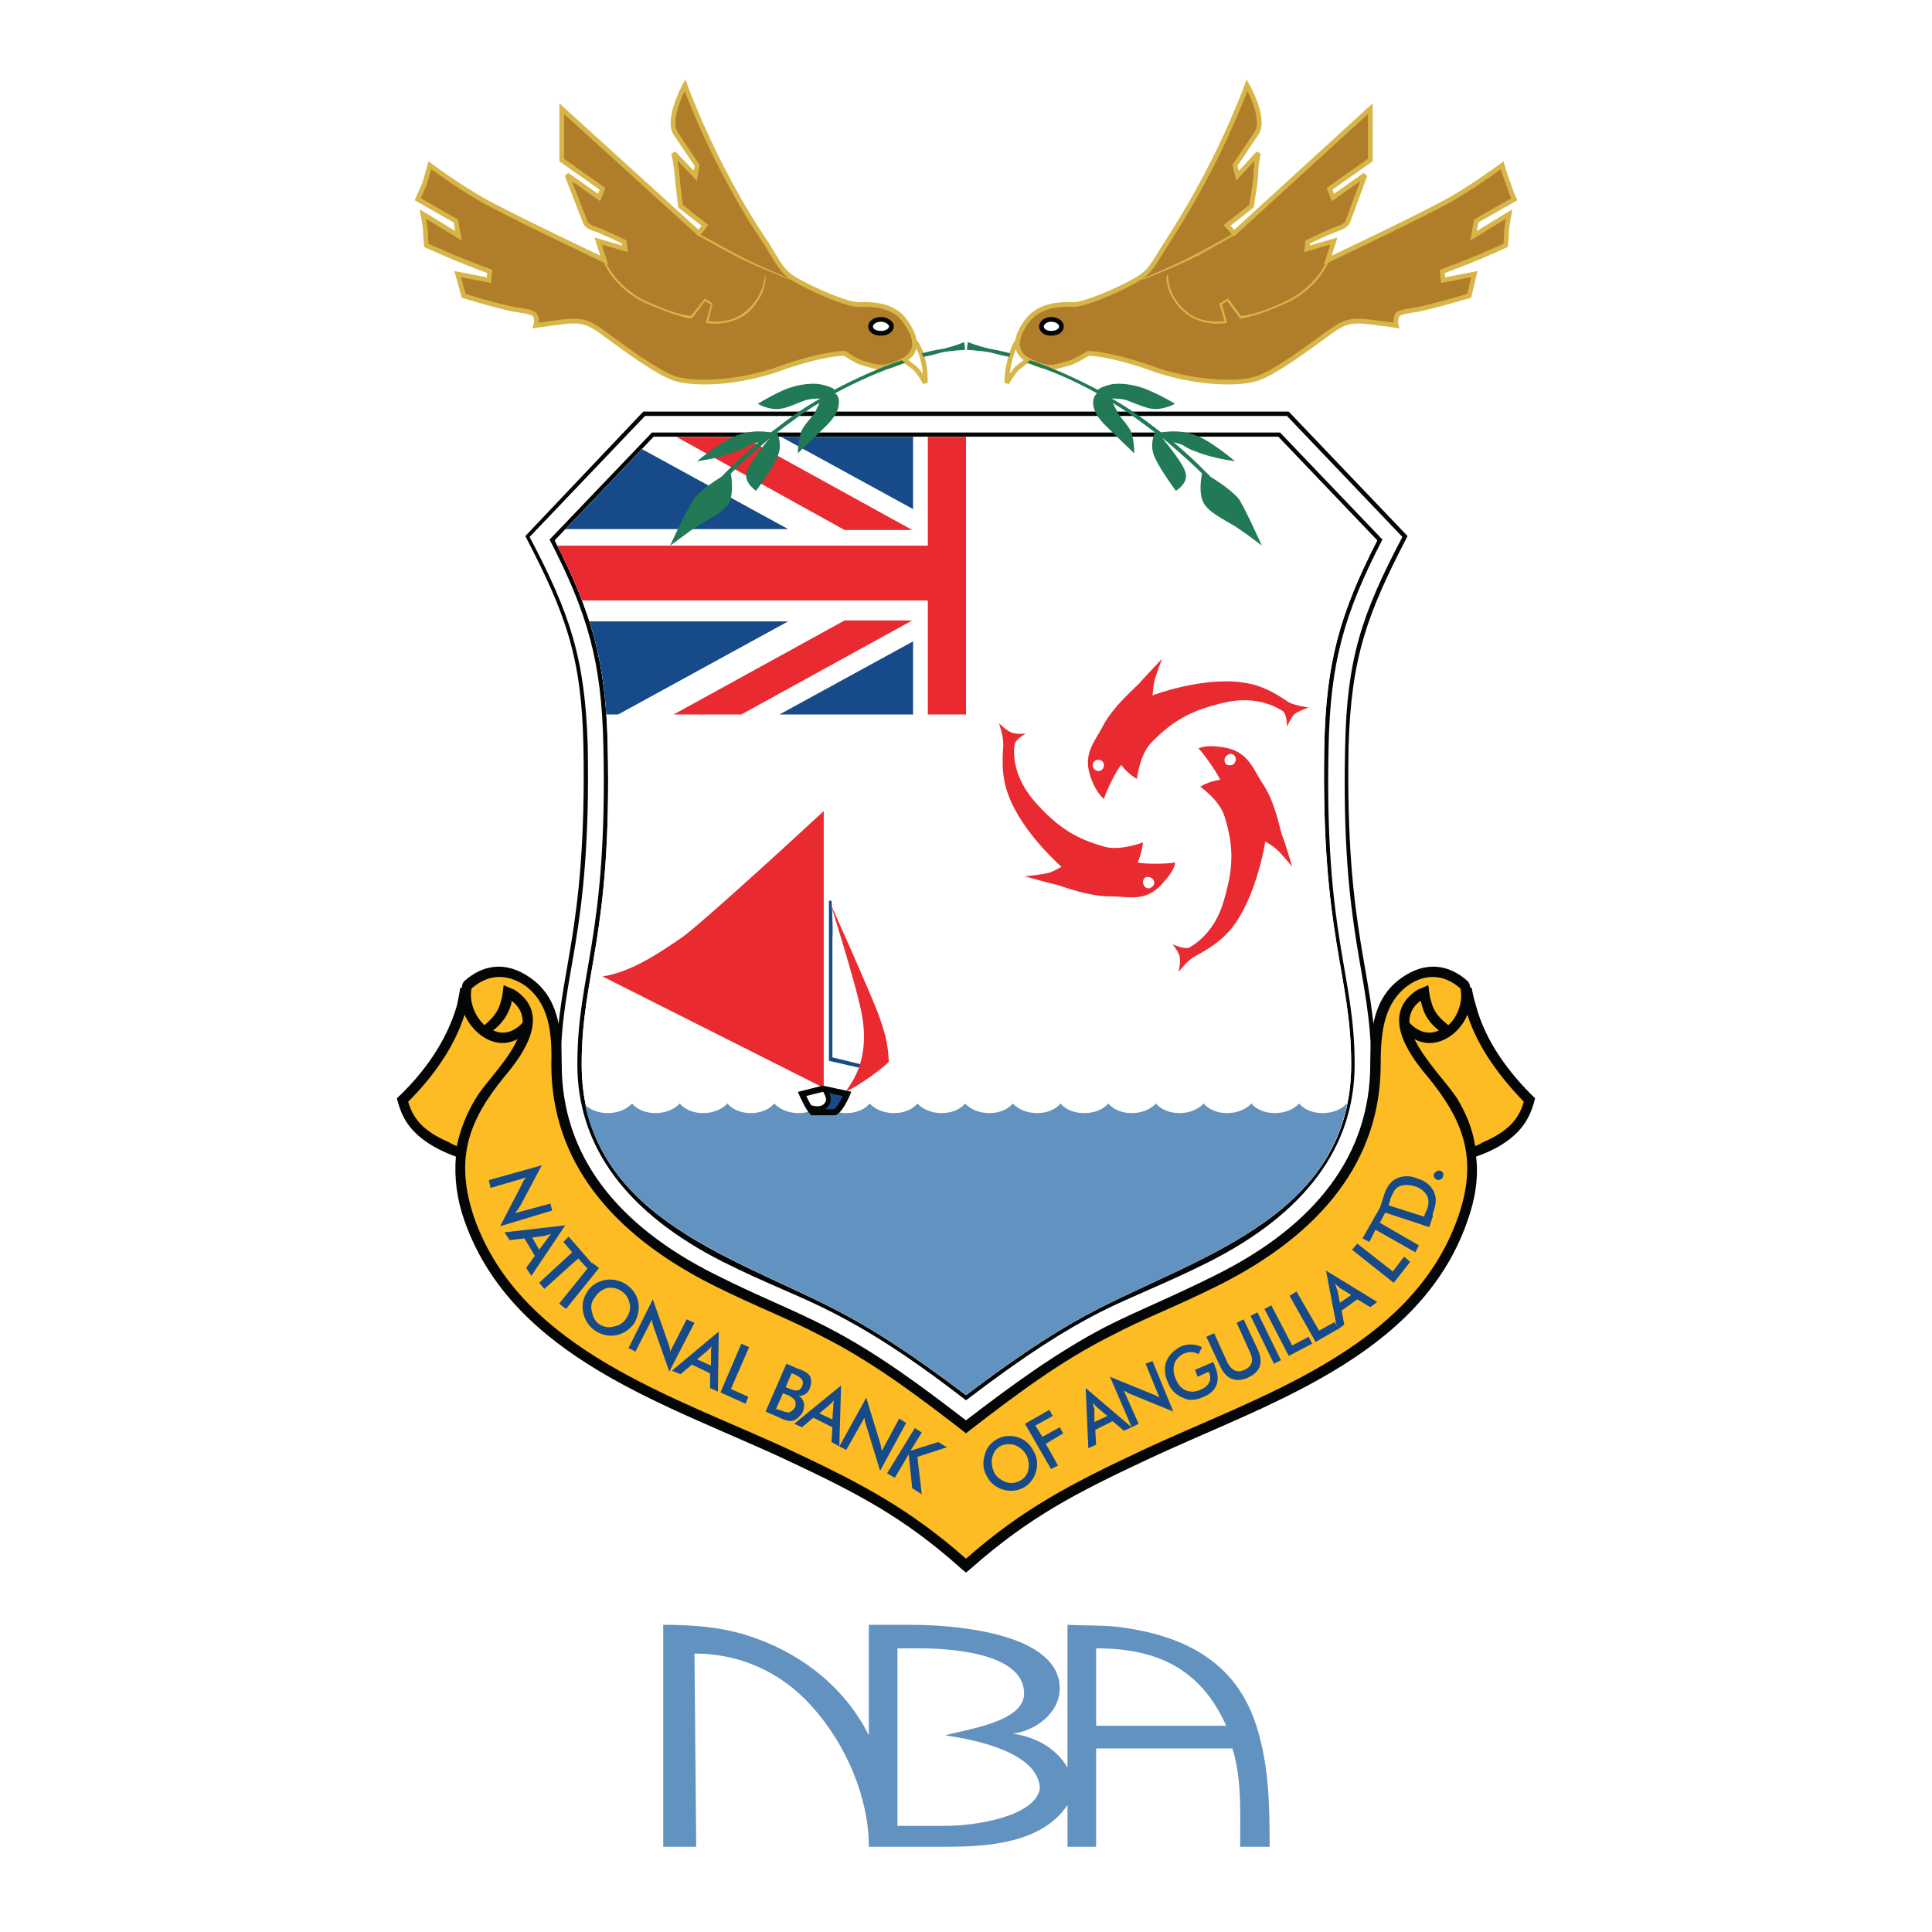 <?xml version="1.0" encoding="utf-8"?>
<!-- Generator: Adobe Illustrator 13.0.0, SVG Export Plug-In . SVG Version: 6.00 Build 14948)  -->
<!DOCTYPE svg PUBLIC "-//W3C//DTD SVG 1.0//EN" "http://www.w3.org/TR/2001/REC-SVG-20010904/DTD/svg10.dtd">
<svg version="1.0" id="Layer_1" xmlns="http://www.w3.org/2000/svg" xmlns:xlink="http://www.w3.org/1999/xlink" x="0px" y="0px"
	 width="192.756px" height="192.756px" viewBox="0 0 192.756 192.756" enable-background="new 0 0 192.756 192.756"
	 xml:space="preserve">
<g>
	<polygon fill-rule="evenodd" clip-rule="evenodd" fill="#FFFFFF" points="0,0 192.756,0 192.756,192.756 0,192.756 0,0 	"/>
	<path fill-rule="evenodd" clip-rule="evenodd" fill="#040606" d="M82.097,132.76c-3.375-1.736-6.318-2.777-10.819-5.035
		c-10.04-5.037-15.752-12.244-15.752-21.535c0-9.117,3.029-12.677,2.683-31.693c-0.173-8.857-1.731-13.198-5.799-21.013
		L64.18,41.066h64.396l11.857,12.417c-4.067,7.815-5.626,12.156-5.886,21.013c-0.346,19.016,2.684,22.576,2.684,31.693
		c0,9.291-5.626,16.498-15.666,21.535c-4.501,2.258-7.53,3.299-10.906,5.035c-5.106,2.605-9.78,6.078-14.281,9.553
		C91.877,138.838,87.29,135.365,82.097,132.76L82.097,132.76z M83.222,130.59c3.375,1.736,7.184,4.08,13.156,8.596
		c5.973-4.516,9.78-6.859,13.156-8.596c10.473-5.383,25.273-9.465,25.273-24.4c0-9.117-3.029-12.677-2.683-31.78
		c0.173-8.335,1.558-13.198,5.279-20.492l-9.867-10.333H65.219l-9.867,10.333c3.722,7.294,5.106,12.157,5.28,20.492
		c0.433,19.103-2.597,22.663-2.597,31.78C58.035,121.125,72.749,125.207,83.222,130.59L83.222,130.59z"/>
	<path fill-rule="evenodd" clip-rule="evenodd" fill="#FFFFFF" d="M82.356,132.414c-3.462-1.738-6.405-2.867-10.906-5.125
		c-9.954-4.949-15.493-11.982-15.493-21.1s3.029-12.677,2.683-31.693c-0.26-8.77-1.731-13.198-5.799-20.926L64.354,41.5h64.049
		l11.512,12.07c-4.067,7.728-5.539,12.156-5.712,20.926c-0.433,19.016,2.597,22.576,2.597,31.693s-5.453,16.15-15.493,21.1
		c-4.501,2.258-7.443,3.387-10.819,5.125c-5.106,2.604-9.607,5.99-14.108,9.377C91.964,138.404,87.376,135.018,82.356,132.414
		L82.356,132.414z M83.049,130.938c3.375,1.736,7.271,4.08,13.329,8.77c6.146-4.689,9.954-7.033,13.329-8.77
		c3.462-1.736,6.405-2.779,10.906-5.037c9.607-4.861,14.541-11.461,14.541-19.711c0-9.117-3.029-12.677-2.597-31.78
		c0.173-8.335,1.558-13.198,5.366-20.579l-10.213-10.68H65.045L54.833,53.83c3.808,7.381,5.193,12.244,5.366,20.579
		c0.433,19.103-2.597,22.663-2.597,31.78c0,8.25,4.934,14.85,14.541,19.711C76.644,128.158,79.673,129.201,83.049,130.938
		L83.049,130.938z"/>
	<path fill-rule="evenodd" clip-rule="evenodd" fill="#FFFFFF" d="M83.222,130.59c3.375,1.736,7.184,4.08,13.156,8.596
		c5.973-4.516,9.78-6.859,13.156-8.596c10.473-5.383,25.273-9.465,25.273-24.4c0-9.117-3.029-12.677-2.683-31.78
		c0.173-8.335,1.558-13.198,5.279-20.492l-9.867-10.333H65.219l-9.867,10.333c3.722,7.294,5.106,12.157,5.28,20.492
		c0.433,19.103-2.597,22.663-2.597,31.78C58.035,121.125,72.749,125.207,83.222,130.59L83.222,130.59z"/>
	<polygon fill-rule="evenodd" clip-rule="evenodd" fill="#E92A30" points="96.378,43.584 96.378,71.283 92.57,71.283 92.57,43.584 
		96.378,43.584 	"/>
	<path fill-rule="evenodd" clip-rule="evenodd" fill="#E92A30" d="M55.616,54.438h37.473v5.471H58.071
		C57.408,58.175,56.598,56.391,55.616,54.438L55.616,54.438z"/>
	<polygon fill-rule="evenodd" clip-rule="evenodd" fill="#E92A30" points="74.159,43.584 91.012,52.875 84.261,52.875 
		67.484,43.584 74.159,43.584 	"/>
	<path fill-rule="evenodd" clip-rule="evenodd" fill="#164A89" d="M91.098,43.584v7.207l-13.17-7.207H91.098L91.098,43.584z
		 M64.05,44.808l-7.621,7.98h22.206L64.05,44.808L64.05,44.808z"/>
	<polygon fill-rule="evenodd" clip-rule="evenodd" fill="#E92A30" points="67.209,71.283 84.261,61.905 91.012,61.905 
		73.961,71.283 67.209,71.283 	"/>
	<path fill-rule="evenodd" clip-rule="evenodd" fill="#164A89" d="M77.769,71.283h13.329V63.99L77.769,71.283L77.769,71.283z
		 M58.803,61.993c0.929,2.909,1.458,5.812,1.694,9.291h1.173l16.965-9.291H58.803L58.803,61.993z"/>
	<path fill-rule="evenodd" clip-rule="evenodd" fill="#6292BF" d="M58.381,110.271c2.51,11.635,15.407,15.455,24.841,20.318
		c3.375,1.736,7.184,4.08,13.156,8.596c5.973-4.516,9.78-6.859,13.156-8.596c9.521-4.863,22.417-8.684,24.841-20.318v-0.174
		c0,0-0.779,0.955-2.424,0.955s-2.337-0.955-2.337-0.955s-0.778,0.955-2.423,0.955s-2.337-0.955-2.337-0.955
		s-0.779,0.955-2.424,0.955s-2.337-0.955-2.337-0.955s-0.779,0.955-2.424,0.955s-2.337-0.955-2.337-0.955s-0.778,0.955-2.423,0.955
		s-2.337-0.955-2.337-0.955s-0.693,0.955-2.424,0.955c-1.645,0-2.337-0.955-2.337-0.955s-0.692,0.955-2.337,0.955
		s-2.424-0.955-2.424-0.955s-0.692,0.955-2.337,0.955s-2.423-0.955-2.423-0.955s-0.692,0.955-2.337,0.955s-2.423-0.955-2.423-0.955
		s-0.693,0.955-2.337,0.955c-1.645,0-2.424-0.955-2.424-0.955s-0.692,0.955-2.337,0.955s-2.423-0.955-2.423-0.955
		s-0.692,0.955-2.337,0.955s-2.423-0.955-2.423-0.955s-0.693,0.955-2.337,0.955s-2.337-0.955-2.337-0.955s-0.779,0.955-2.423,0.955
		s-2.337-0.955-2.337-0.955s-0.779,0.955-2.423,0.955c-1.645,0-2.337-0.955-2.337-0.955s-0.779,0.955-2.424,0.955
		C59.419,111.053,58.727,110.531,58.381,110.271L58.381,110.271z"/>
	<path fill-rule="evenodd" clip-rule="evenodd" fill="#E92A30" d="M109.015,76.32c0,0.347,0.26,0.607,0.606,0.607
		c0.259,0,0.519-0.26,0.519-0.607c0-0.261-0.26-0.521-0.519-0.521C109.274,75.798,109.015,76.059,109.015,76.32L109.015,76.32z
		 M113.429,77.709c0,0-0.865-0.434-1.558-1.389c-0.433,0.434-1.472,2.518-1.731,3.386c0,0-0.605-0.434-1.125-1.649
		c-1.212-2.779,0.174-3.908,1.125-5.818c1.039-1.824,2.856-3.387,3.463-3.995c0.605-0.695,2.337-2.518,2.337-2.518
		s-0.606,1.563-0.779,2.258c-0.087,0.434-0.173,1.389-0.173,1.389s4.847-1.824,8.828-1.303c2.424,0.261,4.068,1.563,4.761,1.998
		c0.692,0.347,1.99,0.521,1.99,0.521s-1.038,0.347-1.472,0.694c-0.346,0.435-0.692,1.216-0.692,1.216s0-1.302-0.433-1.563
		c-0.952-0.608-3.029-1.563-6.059-0.781c-3.289,0.781-5.106,1.91-7.097,3.994C113.688,75.365,113.429,77.709,113.429,77.709
		L113.429,77.709z"/>
	<path fill-rule="evenodd" clip-rule="evenodd" fill="#E92A30" d="M114.814,88.563c0.346-0.174,0.432-0.521,0.259-0.781
		c-0.173-0.261-0.519-0.348-0.778-0.261c-0.26,0.174-0.347,0.521-0.174,0.781C114.208,88.563,114.555,88.736,114.814,88.563
		L114.814,88.563z M114.035,84.048c0,0-0.087,0.955-0.52,1.997c0.605,0.173,2.942,0.173,3.722,0c0,0,0,0.695-0.952,1.737
		c-1.817,2.344-3.462,1.649-5.539,1.649s-4.414-0.868-5.193-1.129c-0.865-0.173-3.289-0.868-3.289-0.868s1.731-0.174,2.337-0.347
		c0.433-0.087,1.299-0.608,1.299-0.608s-3.896-3.387-5.28-7.12c-0.865-2.258-0.52-4.342-0.52-5.123c0-0.869-0.433-2.084-0.433-2.084
		s0.779,0.781,1.298,0.955c0.606,0.174,1.386,0.086,1.386,0.086s-1.126,0.608-1.126,1.129c-0.173,1.128,0,3.386,2.077,5.73
		c2.251,2.518,4.068,3.647,6.925,4.429C111.784,84.916,114.035,84.048,114.035,84.048L114.035,84.048z"/>
	<path fill-rule="evenodd" clip-rule="evenodd" fill="#E92A30" d="M123.036,75.278c-0.26-0.174-0.605,0-0.778,0.26
		c-0.174,0.26-0.087,0.608,0.173,0.782c0.346,0.086,0.692,0,0.779-0.261C123.383,75.798,123.296,75.451,123.036,75.278
		L123.036,75.278z M119.747,78.49c0,0,0.779-0.521,1.991-0.694c-0.26-0.608-1.558-2.518-2.164-3.126c0,0,0.606-0.347,1.991-0.174
		c2.942,0.26,3.289,1.998,4.5,3.821c1.126,1.736,1.559,4.081,1.818,4.949c0.346,0.782,1.038,3.213,1.038,3.213
		s-1.038-1.303-1.558-1.736c-0.347-0.348-1.125-0.782-1.125-0.782s-0.779,5.123-3.116,8.336c-1.385,1.91-3.376,2.778-4.068,3.213
		c-0.692,0.434-1.471,1.476-1.471,1.476s0.26-1.042,0.086-1.65c-0.173-0.521-0.692-1.129-0.692-1.129s1.125,0.521,1.645,0.347
		c0.952-0.521,2.77-1.91,3.549-4.949c0.952-3.213,0.865-5.383,0-8.162C121.651,79.793,119.747,78.49,119.747,78.49L119.747,78.49z"
		/>
	<path fill-rule="evenodd" clip-rule="evenodd" fill="#164A89" d="M82.962,89.866c0,0,0.173,2.518,0.086,3.82v11.81l3.203,0.781
		l-0.086,0.346l-3.462-0.781V89.866H82.962L82.962,89.866z"/>
	<path fill-rule="evenodd" clip-rule="evenodd" fill="#E92A30" d="M60.112,97.42c2.943-0.434,5.885-2.519,7.703-3.734
		c1.904-1.216,14.368-12.764,14.368-12.764v27.613L60.112,97.42L60.112,97.42z"/>
	<path fill-rule="evenodd" clip-rule="evenodd" fill="#E92A30" d="M84.607,108.795c0.865-0.348,3.462-2.172,4.068-2.865
		c-0.087-1.562-0.173-2.865-1.904-6.859c-1.731-4.082-3.895-8.857-3.895-8.857s2.423,7.641,3.029,10.594
		C87.204,106.797,83.741,109.143,84.607,108.795L84.607,108.795z"/>
	<path fill-rule="evenodd" clip-rule="evenodd" fill="#FFFFFF" d="M80.019,109.143l2.078-0.521l2.423,0.521
		c0,0-0.605,1.477-1.212,1.822h-2.25C80.625,110.531,80.019,109.143,80.019,109.143L80.019,109.143z"/>
	<path fill-rule="evenodd" clip-rule="evenodd" fill="#164A89" d="M82.27,108.707c0,0,0.52,0.783,0.347,1.217
		c-0.433,1.129-1.904,0.521-1.904,0.521l-0.021,0.018c0.125,0.205,0.253,0.389,0.367,0.502h2.25
		c0.606-0.346,1.212-1.822,1.212-1.822l-2.167-0.467L82.27,108.707L82.27,108.707z"/>
	<path fill="none" stroke="#040606" stroke-width="0.474" stroke-miterlimit="2.613" d="M82.27,108.707
		c0,0,0.52,0.783,0.347,1.217c-0.433,1.129-1.904,0.521-1.904,0.521l-0.021,0.018 M82.354,108.676l-0.084,0.031"/>
	<path fill="none" stroke="#040606" stroke-width="0.603" stroke-miterlimit="2.613" d="M80.019,109.143l2.078-0.521l2.423,0.521
		c0,0-0.605,1.477-1.212,1.822h-2.25C80.625,110.531,80.019,109.143,80.019,109.143L80.019,109.143z"/>
	
		<path fill-rule="evenodd" clip-rule="evenodd" fill="#FFFFFF" stroke="#D7B548" stroke-width="0.474" stroke-miterlimit="2.613" d="
		M90.233,35.943l0.952-1.997c0,0,0.519,0.521,0.865,1.823c0.346,1.303,0.26,2.431,0.26,2.431s-0.606-1.128-1.039-1.476
		C90.838,36.377,90.233,35.943,90.233,35.943L90.233,35.943z"/>
	
		<path fill-rule="evenodd" clip-rule="evenodd" fill="#B07E2A" stroke="#D7B548" stroke-width="0.474" stroke-miterlimit="2.613" d="
		M68.334,8.504c0,0,1.472,3.994,3.636,8.162c2.164,4.168,3.289,5.818,4.5,7.641c1.125,1.824,1.471,2.605,2.423,3.3
		s4.761,2.518,6.578,2.779c1.991-0.087,3.722,0.173,4.761,1.563c1.039,1.389,1.731,3.125-0.26,4.081
		c-1.904,1.042-2.943,0.434-3.635,0.26c-0.692-0.087-2.077-1.042-2.077-1.042s-2.164,0-6.319,1.476
		c-4.068,1.476-8.222,1.65-10.299,1.129c-1.991-0.434-6.838-4.255-7.876-4.949c-1.039-0.695-1.731-1.042-3.722-0.782
		c-1.991,0.261-2.596,0.347-2.596,0.347s0.259-0.694-0.173-1.129c-0.433-0.347-1.731-0.347-2.943-0.694
		c-1.211-0.26-4.068-1.129-4.068-1.129l-0.606-2.171l3.116,0.608l0.087-0.869c0,0-2.51-0.955-3.549-1.389s-2.77-1.216-2.77-1.216
		s-0.087-0.781-0.087-1.302c0-0.435-0.26-1.824-0.26-1.824l3.549,2.171l-0.26-1.476l-3.808-2.171c0,0,0.433-0.955,0.692-1.563
		c0.173-0.608,0.52-1.823,0.52-1.823s2.337,1.736,4.673,3.125c2.25,1.39,12.724,6.339,12.724,6.339l-0.606-1.91l2.684,0.781
		l-0.087-0.695c0,0-2.164-1.042-2.943-1.302c-0.866-0.26-0.952-0.694-0.952-0.694l-1.817-4.689l3.203,2.258l0.346-0.868
		l-4.068-2.866c0,0,0-1.042,0-1.823c0-0.868,0-3.3,0-3.3L69.72,23.265l0.605-0.781l-2.423-1.911c0,0-0.259-1.91-0.346-3.039
		c-0.086-1.129-0.346-2.258-0.346-2.258l2.164,2.258l0.173-1.042c0,0-1.817-2.692-2.164-3.213
		C66.517,11.803,68.334,8.504,68.334,8.504L68.334,8.504z"/>
	<path fill-rule="evenodd" clip-rule="evenodd" fill="#D7B548" d="M69.633,23.265c0,0,2.078,1.129,3.809,2.084
		s5.28,2.432,5.28,2.432c0.086,0.086,0.086,0.086,0,0.086c0,0-3.635-1.389-5.366-2.344c-1.818-0.955-3.809-2.084-3.809-2.084
		C69.46,23.352,69.546,23.179,69.633,23.265L69.633,23.265z"/>
	<path fill-rule="evenodd" clip-rule="evenodd" fill="#D7B548" d="M60.372,25.957c0,0,0.086,0.174,0.173,0.434
		c0.865,1.563,2.25,2.865,3.895,3.647c1.125,0.521,3.203,1.39,4.5,1.476l1.385-1.736l0.779,0.521l-0.433,1.737
		c1.298,0.174,2.77-0.086,3.808-1.042c0.952-0.781,1.645-1.997,1.818-3.299c0-0.174,0-0.261,0-0.261
		c-0.087-0.173,0.086,0.087,0.086,0.348c-0.086,1.302-0.779,2.518-1.731,3.386c-1.125,0.955-2.856,1.302-4.241,1.042l0.52-1.823
		l-0.606-0.348l-1.298,1.737c0,0-0.433,0-1.211-0.261c-0.692-0.174-1.904-0.607-3.462-1.302c-1.645-0.782-3.116-2.084-3.982-3.734
		c-0.086-0.261-0.173-0.434-0.173-0.434C60.112,25.87,60.372,25.783,60.372,25.957L60.372,25.957z"/>
	
		<path fill-rule="evenodd" clip-rule="evenodd" fill="#FFFFFF" stroke="#040606" stroke-width="0.474" stroke-miterlimit="2.613" d="
		M86.857,32.556c0-0.347,0.433-0.694,1.039-0.694c0.519,0,1.039,0.347,1.039,0.694c0,0.434-0.52,0.695-1.039,0.695
		C87.29,33.251,86.857,32.99,86.857,32.556L86.857,32.556z"/>
	<path fill-rule="evenodd" clip-rule="evenodd" fill="#217956" d="M90.319,36.203c-2.423,0.782-4.761,1.824-7.011,3.04
		c0.173,0.086,0.52,0.434,0.347,1.302c-0.173,1.042-1.212,1.91-1.731,2.431c-0.52,0.521-2.337,2.258-2.337,2.258
		s0.086-1.824,0.519-2.518c0.433-0.695,1.039-1.216,1.298-1.737c0.086-0.261,0.26-0.521,0.346-0.782
		c-1.472,0.869-2.856,1.911-4.241,2.953c0.173,0.347,0.52,1.302,0.086,2.344c-0.519,1.303-2.164,3.474-2.164,3.474
		s-1.211-0.782-0.952-1.824c0.173-0.781,1.558-2.518,2.337-3.473l-0.346,0.347c-1.645,1.39-2.856,2.518-3.549,3.213
		c0.087,0.521,0.26,1.997-0.173,2.952c-0.606,1.042-2.684,1.911-3.636,2.605c-0.952,0.695-2.25,1.65-2.25,1.65
		s1.471-3.3,2.337-4.602c0.52-0.782,1.904-1.737,2.77-2.258c0.346-0.347,1.644-1.737,3.721-3.473c-0.086,0-0.173,0.087-0.259,0.087
		c-0.866,0.174-0.692,0.434-2.25,0.955c-1.558,0.608-3.635,0.868-3.635,0.868s2.683-2.257,4.328-2.691
		c1.298-0.435,2.597-0.261,3.029-0.174c1.558-1.216,3.203-2.432,4.934-3.386c-0.346,0-1.125,0-1.731,0.26
		c-0.952,0.347-1.904,0.868-2.856,0.782c-0.952-0.087-1.645-0.521-1.645-0.521s1.125-0.695,2.25-1.216
		c1.212-0.608,2.943-0.955,4.155-0.695c1.039,0.26,1.211,0.434,1.211,0.521c2.164-1.129,4.415-2.171,6.751-2.952L90.319,36.203
		L90.319,36.203z"/>
	<path fill-rule="evenodd" clip-rule="evenodd" fill="#217956" d="M92.137,35.595c-0.086-0.086-0.086-0.174-0.173-0.347
		c0.692-0.174,1.385-0.347,2.077-0.434c1.472-0.347,2.164-0.694,2.164-0.694l0.086,0.781c0,0-1.471,0.087-2.337,0.261
		C93.349,35.335,92.743,35.509,92.137,35.595L92.137,35.595z"/>
	
		<path fill-rule="evenodd" clip-rule="evenodd" fill="#FFFFFF" stroke="#D7B548" stroke-width="0.474" stroke-miterlimit="2.613" d="
		M102.523,35.943l-0.952-1.997c0,0-0.433,0.521-0.779,1.823c-0.346,1.303-0.346,2.431-0.346,2.431s0.692-1.128,1.038-1.476
		C101.918,36.377,102.523,35.943,102.523,35.943L102.523,35.943z"/>
	
		<path fill-rule="evenodd" clip-rule="evenodd" fill="#B07E2A" stroke="#D7B548" stroke-width="0.474" stroke-miterlimit="2.613" d="
		M124.422,8.504c0,0-1.472,3.994-3.636,8.162s-3.289,5.818-4.414,7.641c-1.212,1.824-1.472,2.605-2.51,3.3
		c-0.952,0.695-4.761,2.518-6.578,2.779c-1.904-0.087-3.636,0.173-4.761,1.563c-1.039,1.389-1.731,3.125,0.26,4.081
		c1.904,1.042,2.942,0.434,3.635,0.26c0.692-0.087,2.164-1.042,2.164-1.042s2.077,0,6.232,1.476
		c4.067,1.476,8.309,1.65,10.299,1.129c1.991-0.434,6.838-4.255,7.877-4.949c1.039-0.695,1.73-1.042,3.722-0.782
		c2.077,0.261,2.597,0.347,2.597,0.347s-0.173-0.694,0.173-1.129c0.433-0.347,1.817-0.347,2.943-0.694
		c1.211-0.26,4.154-1.129,4.154-1.129l0.52-2.171l-3.116,0.608l-0.087-0.869c0,0,2.511-0.955,3.549-1.389
		c1.039-0.434,2.77-1.216,2.77-1.216s0.087-0.781,0.087-1.302c0-0.435,0.26-1.824,0.26-1.824l-3.549,2.171l0.26-1.476l3.809-2.171
		c0,0-0.433-0.955-0.606-1.563c-0.26-0.608-0.605-1.823-0.605-1.823s-2.337,1.736-4.674,3.125c-2.25,1.39-12.724,6.339-12.724,6.339
		l0.606-1.91l-2.684,0.781l0.087-0.695c0,0,2.163-1.042,2.942-1.302c0.866-0.26,1.039-0.694,1.039-0.694l1.73-4.689l-3.202,2.258
		l-0.347-0.868l4.068-2.866c0,0,0-1.042,0-1.823c0-0.868,0-3.3,0-3.3l-13.589,12.417l-0.692-0.781l2.424-1.911
		c0,0,0.346-1.91,0.433-3.039c0-1.129,0.26-2.258,0.26-2.258l-2.077,2.258l-0.26-1.042c0,0,1.817-2.692,2.163-3.213
		C126.325,11.803,124.422,8.504,124.422,8.504L124.422,8.504z"/>
	<path fill-rule="evenodd" clip-rule="evenodd" fill="#D7B548" d="M123.123,23.265c0,0-1.99,1.129-3.809,2.084
		c-1.73,0.955-5.279,2.432-5.279,2.432c-0.087,0.086-0.087,0.086,0.086,0.086c0,0,3.549-1.389,5.366-2.344
		c1.731-0.955,3.723-2.084,3.723-2.084C123.296,23.352,123.21,23.179,123.123,23.265L123.123,23.265z"/>
	<path fill-rule="evenodd" clip-rule="evenodd" fill="#D7B548" d="M132.385,25.957c0,0-0.087,0.174-0.174,0.434
		c-0.865,1.563-2.25,2.865-3.895,3.647c-1.125,0.521-3.116,1.39-4.501,1.476l-1.298-1.736l-0.866,0.521l0.52,1.737
		c-1.385,0.174-2.856-0.086-3.895-1.042c-0.952-0.781-1.645-1.997-1.731-3.299c0-0.174,0-0.261,0-0.261
		c0-0.173-0.173,0.087-0.173,0.348c0.086,1.302,0.778,2.518,1.817,3.386c1.039,0.955,2.77,1.302,4.241,1.042l-0.52-1.823l0.52-0.348
		l1.298,1.737c0,0,0.434,0,1.212-0.261c0.779-0.174,1.904-0.607,3.462-1.302c1.645-0.782,3.116-2.084,3.982-3.734
		c0.173-0.261,0.173-0.434,0.173-0.434C132.644,25.87,132.471,25.783,132.385,25.957L132.385,25.957z"/>
	
		<path fill-rule="evenodd" clip-rule="evenodd" fill="#FFFFFF" stroke="#040606" stroke-width="0.474" stroke-miterlimit="2.613" d="
		M103.908,32.556c0-0.347,0.433-0.694,0.952-0.694c0.605,0,1.039,0.347,1.039,0.694c0,0.434-0.434,0.695-1.039,0.695
		C104.341,33.251,103.908,32.99,103.908,32.556L103.908,32.556z"/>
	<path fill-rule="evenodd" clip-rule="evenodd" fill="#217956" d="M102.437,36.203c2.511,0.782,4.848,1.824,7.011,3.04
		c-0.086,0.086-0.519,0.434-0.346,1.302c0.173,1.042,1.212,1.91,1.73,2.431c0.52,0.521,2.337,2.258,2.337,2.258s0-1.824-0.519-2.518
		c-0.434-0.695-1.039-1.216-1.212-1.737c-0.173-0.261-0.26-0.521-0.433-0.782c1.472,0.869,2.856,1.911,4.24,2.953
		c-0.173,0.347-0.519,1.302-0.086,2.344c0.52,1.303,2.164,3.474,2.164,3.474s1.298-0.782,0.952-1.824
		c-0.174-0.781-1.559-2.518-2.337-3.473l0.433,0.347c1.645,1.39,2.856,2.518,3.549,3.213c-0.087,0.521-0.347,1.997,0.173,2.952
		c0.52,1.042,2.597,1.911,3.549,2.605c1.038,0.695,2.25,1.65,2.25,1.65s-1.471-3.3-2.25-4.602c-0.606-0.782-1.991-1.737-2.856-2.258
		c-0.347-0.347-1.645-1.737-3.722-3.473c0.086,0,0.173,0.087,0.26,0.087c0.952,0.174,0.692,0.434,2.25,0.955
		c1.559,0.608,3.636,0.868,3.636,0.868s-2.597-2.257-4.241-2.691c-1.299-0.435-2.597-0.261-3.116-0.174
		c-1.558-1.216-3.202-2.432-4.934-3.386c0.433,0,1.125,0,1.731,0.26c0.952,0.347,1.99,0.868,2.855,0.782
		c0.952-0.087,1.731-0.521,1.731-0.521s-1.125-0.695-2.337-1.216c-1.212-0.608-2.943-0.955-4.154-0.695
		c-0.952,0.26-1.125,0.434-1.212,0.521c-2.164-1.129-4.414-2.171-6.751-2.952L102.437,36.203L102.437,36.203z"/>
	<path fill-rule="evenodd" clip-rule="evenodd" fill="#217956" d="M100.706,35.595c0-0.086,0.086-0.174,0.086-0.347
		c-0.692-0.174-1.385-0.347-1.99-0.434c-1.472-0.347-2.25-0.694-2.25-0.694l-0.087,0.781c0,0,1.471,0.087,2.337,0.261
		C99.494,35.335,100.1,35.509,100.706,35.595L100.706,35.595z"/>
	<path fill-rule="evenodd" clip-rule="evenodd" fill="#FDBB24" d="M146.319,98.549c0,0,0.433,3.125,2.25,6.164
		c1.818,2.953,4.068,5.037,4.068,5.037s-0.433,1.996-1.99,3.299c-1.645,1.217-3.809,1.91-3.809,1.91l-0.087-0.172
		c0.347,2.344-0.087,4.861-0.865,6.859c-2.597,7.555-9.088,13.285-18.609,17.627c-5.539,2.518-9.001,3.994-13.242,5.99
		c-6.232,2.865-11.252,5.385-17.657,11.115c-6.405-5.73-11.425-8.25-17.657-11.115c-4.241-1.996-7.703-3.473-13.243-5.99
		c-9.435-4.342-16.013-10.072-18.609-17.627c-0.693-1.998-1.125-4.516-0.866-6.859l-0.086,0.172c0,0-2.164-0.693-3.722-1.91
		c-1.644-1.303-1.991-3.299-1.991-3.299s2.164-2.084,3.981-5.037c1.818-3.039,2.25-6.164,2.25-6.164l0.086,0.086
		c0.087-0.26,0.173-0.434,0.173-0.434c1.817-1.563,3.981-1.649,5.886-0.348c2.683,1.91,3.029,5.037,2.943,8.336
		c0,9.291,5.712,16.498,15.752,21.535c4.501,2.258,7.444,3.299,10.819,5.035c5.107,2.605,9.78,6.166,14.281,9.639
		c4.501-3.473,9.175-7.033,14.281-9.639c3.376-1.736,6.405-2.777,10.906-5.035c10.04-5.037,15.666-12.244,15.666-21.535
		c0-3.299,0.26-6.426,2.942-8.336c1.904-1.302,4.068-1.215,5.973,0.348c0,0,0,0.174,0.086,0.434L146.319,98.549L146.319,98.549z"/>
	<path fill-rule="evenodd" clip-rule="evenodd" fill="#040606" d="M49.207,102.803c0.952,0.436,1.991,0.262,2.943-0.781
		c0-0.781-0.26-1.562-1.125-2.17v0.26C50.678,101.328,50.072,102.109,49.207,102.803L49.207,102.803z M51.63,103.672
		c-2.077,1.129-4.328-0.348-5.28-2.432c-1.039,3.299-3.203,6.252-5.626,8.684c0.606,2.17,2.164,3.213,4.155,4.08
		c0.259,0.174,0.519,0.262,0.692,0.348c0.346-1.648,0.952-3.213,1.904-4.775C48.341,108.1,50.678,105.842,51.63,103.672
		L51.63,103.672z M96.378,155.51c5.713-5.035,10.646-7.553,17.484-10.766c11.425-5.385,26.918-9.986,31.592-23.271
		c2.077-5.904,0.52-9.727-3.029-14.066c-2.078-2.432-4.674-6.34-0.952-8.684c0.26-0.088,1.038-0.434,1.038-0.434
		s0.087,1.041,0.26,1.562c0.26,1.129,0.865,1.736,1.731,2.432c0.952-0.869,1.472-2.346,1.212-3.648l-0.087-0.086
		c-1.645-1.39-3.462-1.39-5.106-0.26c-2.424,1.736-2.77,4.602-2.77,7.9c0,9.553-5.886,16.846-16.013,21.969
		c-4.501,2.258-7.443,3.301-10.906,5.123c-5.02,2.518-9.521,5.904-14.021,9.379l-0.433,0.346l-0.433-0.346
		c-4.5-3.475-9.001-6.861-14.021-9.379c-3.462-1.822-6.405-2.865-10.906-5.123c-10.127-5.123-16.013-12.416-16.013-21.969
		c0.086-3.299-0.259-6.164-2.683-7.9c-1.731-1.13-3.549-1.13-5.193,0.26l-0.086,0.086c-0.26,1.303,0.346,2.779,1.298,3.648
		c0.779-0.695,1.385-1.303,1.645-2.432c0.173-0.521,0.26-1.562,0.26-1.562s0.779,0.346,1.039,0.434
		c3.722,2.344,1.125,6.252-0.952,8.684c-3.549,4.34-5.02,8.162-3.029,14.066c4.674,13.285,20.167,17.887,31.678,23.271
		C85.818,147.957,90.666,150.475,96.378,155.51L96.378,155.51z M147.271,115.395c0.26,2.084-0.087,4.254-0.865,6.426
		c-4.761,13.719-20.341,18.32-32.111,23.879c-6.838,3.213-11.599,5.643-17.397,10.766l-0.52,0.436l-0.519-0.436
		c-5.713-5.123-10.473-7.553-17.311-10.766c-11.857-5.559-27.351-10.16-32.198-23.879c-0.779-2.172-1.039-4.342-0.866-6.426
		c-2.164-0.781-4.414-2.084-5.366-4.256c-0.346-0.781-0.519-1.562-0.519-1.562c2.683-2.518,4.933-5.645,5.972-9.203
		c0.26-1.129,0.346-1.824,0.346-1.824h0.173v-0.088c0-0.26,0.173-0.52,0.173-0.52c1.991-1.824,4.328-1.998,6.578-0.436
		c2.943,1.998,3.202,5.385,3.202,8.684c0,9.031,5.453,16.064,15.407,21.014c4.5,2.258,7.53,3.387,10.906,5.123
		c5.106,2.605,9.607,5.992,14.021,9.379c4.414-3.387,9.002-6.773,14.021-9.379c3.463-1.736,6.405-2.865,10.906-5.123
		c9.953-4.949,15.406-11.982,15.406-21.014c0-3.299,0.26-6.686,3.202-8.684c2.251-1.562,4.588-1.389,6.578,0.436
		c0,0,0.173,0.26,0.173,0.52l0.087,0.088h0.087c0,0,0.086,0.695,0.433,1.824c0.952,3.559,3.289,6.686,5.886,9.203
		c0,0-0.173,0.781-0.52,1.562C151.686,113.311,149.521,114.613,147.271,115.395L147.271,115.395z M141.126,103.672
		c1.039,2.17,3.289,4.428,4.241,5.904c0.952,1.562,1.558,3.127,1.817,4.775c0.174-0.086,0.433-0.174,0.692-0.348
		c1.991-0.867,3.549-1.91,4.155-4.08c-2.337-2.432-4.588-5.385-5.626-8.684C145.54,103.324,143.203,104.801,141.126,103.672
		L141.126,103.672z M143.55,102.803c-0.865-0.693-1.472-1.475-1.731-2.691l-0.086-0.26c-0.866,0.607-1.126,1.389-1.126,2.17
		C141.559,103.064,142.685,103.238,143.55,102.803L143.55,102.803z"/>
	<path fill-rule="evenodd" clip-rule="evenodd" fill="#164A89" d="M48.773,117.738l0.173,0.781l3.549-1.041
		c-0.173,0.174-0.346,0.434-0.433,0.693l-2.164,4.168l5.193-1.562l-0.173-0.695l-3.549,0.957c0.173-0.174,0.346-0.436,0.52-0.695
		l2.164-4.082L48.773,117.738L48.773,117.738z"/>
	<path fill-rule="evenodd" clip-rule="evenodd" fill="#164A89" d="M52.496,126.508l0.519,0.781l3.375-5.035l-6.059,0.695
		l0.519,0.781l1.472-0.174l1.039,1.736L52.496,126.508L52.496,126.508z M53.101,123.469l1.298-0.174
		c0.087-0.086,0.347-0.086,0.606-0.172c-0.173,0.172-0.346,0.346-0.433,0.52l-0.779,1.043L53.101,123.469L53.101,123.469z"/>
	<polygon fill-rule="evenodd" clip-rule="evenodd" fill="#164A89" points="57.688,125.553 58.641,126.596 59.16,126.162 
		56.737,123.383 56.217,123.904 57.083,124.945 53.794,127.984 54.313,128.592 57.688,125.553 	"/>
	<polygon fill-rule="evenodd" clip-rule="evenodd" fill="#164A89" points="55.785,130.068 56.477,130.59 59.766,126.508 
		59.073,125.988 55.785,130.068 	"/>
	<path fill-rule="evenodd" clip-rule="evenodd" fill="#164A89" d="M63.315,131.979c0.346-0.693,0.519-1.389,0.346-2.17
		c-0.173-0.695-0.605-1.303-1.298-1.736c-0.606-0.348-1.385-0.521-2.078-0.348c-0.779,0.174-1.385,0.607-1.731,1.215
		c-0.433,0.695-0.52,1.391-0.346,2.084c0.173,0.781,0.606,1.391,1.298,1.824c0.606,0.348,1.298,0.521,2.077,0.348
		C62.276,133.021,62.882,132.586,63.315,131.979L63.315,131.979z M62.536,131.459c-0.26,0.434-0.692,0.781-1.212,0.867
		c-0.519,0.174-1.039,0.088-1.471-0.174c-0.433-0.26-0.692-0.693-0.779-1.215c-0.173-0.521-0.086-1.043,0.26-1.477
		c0.26-0.434,0.693-0.781,1.212-0.955c0.52-0.086,0.952,0,1.385,0.26c0.433,0.262,0.779,0.695,0.866,1.217
		C62.968,130.502,62.795,131.023,62.536,131.459L62.536,131.459z"/>
	<path fill-rule="evenodd" clip-rule="evenodd" fill="#164A89" d="M62.708,134.496l0.693,0.348l1.644-3.213
		c0,0.262,0.087,0.521,0.173,0.783l1.558,4.428l2.51-4.863l-0.779-0.348l-1.645,3.213c0-0.26-0.086-0.52-0.173-0.781l-1.558-4.428
		L62.708,134.496L62.708,134.496z"/>
	<path fill-rule="evenodd" clip-rule="evenodd" fill="#164A89" d="M70.845,138.492l0.779,0.346l0.087-5.99l-4.674,3.906l0.866,0.348
		l1.125-0.955l1.818,0.869V138.492L70.845,138.492z M69.546,135.627l1.039-0.869c0.087-0.088,0.26-0.262,0.433-0.434
		c-0.086,0.26-0.086,0.434-0.086,0.607v1.303L69.546,135.627L69.546,135.627z"/>
	<polygon fill-rule="evenodd" clip-rule="evenodd" fill="#164A89" points="71.883,138.926 74.394,140.055 74.653,139.359 
		72.922,138.578 74.74,134.41 73.961,134.062 71.883,138.926 	"/>
	<path fill-rule="evenodd" clip-rule="evenodd" fill="#164A89" d="M76.384,140.836l1.211,0.521c0.693,0.348,1.212,0.52,1.645,0.348
		c0.347-0.174,0.692-0.521,0.866-0.869c0.26-0.695,0.086-1.303-0.433-1.562c0.519,0,0.952-0.262,1.125-0.781
		c0.173-0.436,0.173-0.869,0-1.217c-0.259-0.348-0.606-0.521-1.125-0.695l-1.212-0.52L76.384,140.836L76.384,140.836z
		 M77.423,140.576l0.692-1.564l0.26,0.088c0.086,0.086,0.173,0.086,0.26,0.086c0.259,0.174,0.433,0.262,0.605,0.434
		c0.173,0.174,0.173,0.521,0.087,0.783c-0.173,0.26-0.347,0.434-0.606,0.52c-0.26,0-0.52-0.086-0.952-0.26L77.423,140.576
		L77.423,140.576z M78.375,138.404l0.605-1.389l0.26,0.086c0.692,0.348,1.039,0.607,0.779,1.217c-0.259,0.52-0.605,0.52-1.384,0.174
		L78.375,138.404L78.375,138.404z"/>
	<path fill-rule="evenodd" clip-rule="evenodd" fill="#164A89" d="M82.962,143.875l0.779,0.434l0.173-6.078l-4.674,3.82l0.779,0.348
		l1.125-0.955l1.904,0.955L82.962,143.875L82.962,143.875z M81.75,141.01l1.039-0.869c0.087-0.086,0.26-0.26,0.433-0.434
		c-0.086,0.26-0.086,0.434-0.086,0.607l-0.086,1.303L81.75,141.01L81.75,141.01z"/>
	<path fill-rule="evenodd" clip-rule="evenodd" fill="#164A89" d="M83.741,144.309l0.692,0.348l1.818-3.213
		c0,0.262,0.086,0.521,0.173,0.781l1.385,4.516l2.597-4.775l-0.692-0.434l-1.731,3.213c-0.086-0.262-0.086-0.521-0.173-0.781
		l-1.385-4.516L83.741,144.309L83.741,144.309z"/>
	<polygon fill-rule="evenodd" clip-rule="evenodd" fill="#164A89" points="88.501,147 89.281,147.436 90.666,145.09 91.012,148.477 
		91.964,149.084 91.531,145.352 94.474,144.396 93.608,143.875 90.838,144.744 91.964,142.92 91.271,142.486 88.501,147 	"/>
	<path fill-rule="evenodd" clip-rule="evenodd" fill="#164A89" d="M103.043,144.656c-0.347-0.693-0.952-1.129-1.645-1.303
		s-1.385-0.086-1.991,0.262c-0.692,0.434-1.038,0.955-1.212,1.736c-0.173,0.693-0.086,1.389,0.347,2.084
		c0.346,0.607,0.952,1.041,1.645,1.215s1.385,0.088,1.99-0.26c0.606-0.348,1.039-0.955,1.212-1.65S103.476,145.264,103.043,144.656
		L103.043,144.656z M102.351,145.09c0.26,0.436,0.346,0.955,0.26,1.477c-0.087,0.521-0.347,0.869-0.779,1.129
		c-0.433,0.262-0.952,0.348-1.472,0.174c-0.433-0.174-0.865-0.434-1.125-0.869c-0.26-0.52-0.347-1.041-0.26-1.475
		c0.087-0.521,0.347-0.955,0.779-1.217c0.433-0.26,0.952-0.26,1.385-0.174C101.658,144.309,102.091,144.656,102.351,145.09
		L102.351,145.09z"/>
	<polygon fill-rule="evenodd" clip-rule="evenodd" fill="#164A89" points="104.86,146.566 105.553,146.219 104.341,144.049 
		106.072,143.006 105.726,142.398 103.995,143.354 103.302,142.225 105.033,141.27 104.688,140.662 102.264,142.051 104.86,146.566 
			"/>
	<path fill-rule="evenodd" clip-rule="evenodd" fill="#164A89" d="M112.131,142.746l0.779-0.348l-4.588-3.906l0.26,5.99l0.779-0.348
		l-0.087-1.475l1.731-0.869L112.131,142.746L112.131,142.746z M109.188,141.877v-1.301c-0.087-0.174-0.087-0.348-0.174-0.609
		c0.174,0.174,0.347,0.348,0.433,0.436l1.039,0.867L109.188,141.877L109.188,141.877z"/>
	<path fill-rule="evenodd" clip-rule="evenodd" fill="#164A89" d="M112.91,142.398l0.692-0.348l-1.472-3.299
		c0.26,0.086,0.433,0.26,0.692,0.348l4.241,1.736l-2.077-5.037l-0.692,0.262l1.385,3.387c-0.26-0.174-0.434-0.262-0.692-0.348
		l-4.241-1.736L112.91,142.398L112.91,142.398z"/>
	<path fill-rule="evenodd" clip-rule="evenodd" fill="#164A89" d="M119.229,136.668l0.259,0.695l1.126-0.521v0.086
		c0.346,0.695,0,1.391-0.866,1.738c-0.952,0.434-1.99,0.086-2.423-1.043c-0.52-1.129-0.174-2.17,0.865-2.605
		c0.433-0.174,0.952-0.174,1.385,0.088l0.347-0.695c-0.692-0.348-1.386-0.348-2.077-0.086c-0.693,0.346-1.212,0.867-1.472,1.475
		c-0.26,0.695-0.174,1.477,0.173,2.172c0.26,0.695,0.779,1.215,1.472,1.477c0.605,0.346,1.298,0.26,2.077-0.088
		c1.298-0.521,1.73-1.65,1.125-3.039c0-0.086-0.086-0.26-0.173-0.434L119.229,136.668L119.229,136.668z"/>
	<path fill-rule="evenodd" clip-rule="evenodd" fill="#164A89" d="M120.354,133.369l1.385,2.951c0.605,1.303,1.558,1.65,2.77,1.129
		c1.299-0.607,1.558-1.562,0.952-2.865l-1.385-2.953l-0.692,0.348l1.298,2.865c0.433,0.869,0.26,1.477-0.519,1.824
		c-0.692,0.348-1.299,0.086-1.731-0.781l-1.298-2.865L120.354,133.369L120.354,133.369z"/>
	<polygon fill-rule="evenodd" clip-rule="evenodd" fill="#164A89" points="127.104,136.061 127.797,135.713 125.46,130.938 
		124.768,131.285 127.104,136.061 	"/>
	<polygon fill-rule="evenodd" clip-rule="evenodd" fill="#164A89" points="128.576,135.279 130.913,134.062 130.566,133.369 
		128.922,134.236 126.845,130.242 126.152,130.59 128.576,135.279 	"/>
	<polygon fill-rule="evenodd" clip-rule="evenodd" fill="#164A89" points="131.259,133.889 133.51,132.586 133.163,131.893 
		131.605,132.76 129.354,128.854 128.662,129.287 131.259,133.889 	"/>
	<path fill-rule="evenodd" clip-rule="evenodd" fill="#164A89" d="M136.712,130.416l0.692-0.521l-5.106-3.125l1.125,5.904
		l0.692-0.521l-0.26-1.389l1.559-1.129L136.712,130.416L136.712,130.416z M133.683,129.982l-0.26-1.303
		c-0.087-0.088-0.087-0.348-0.26-0.607c0.26,0.174,0.433,0.348,0.52,0.434l1.125,0.695L133.683,129.982L133.683,129.982z"/>
	<polygon fill-rule="evenodd" clip-rule="evenodd" fill="#164A89" points="139.049,127.984 140.693,125.9 140.087,125.379 
		138.962,126.855 135.414,124.076 134.895,124.686 139.049,127.984 	"/>
	<polygon fill-rule="evenodd" clip-rule="evenodd" fill="#164A89" points="137.664,121.994 138.27,120.865 137.664,120.518 
		135.933,123.557 136.625,123.904 137.231,122.688 141.213,124.945 141.559,124.25 137.664,121.994 	"/>
	<path fill-rule="evenodd" clip-rule="evenodd" fill="#164A89" d="M142.598,122.428l0.346-1.043c0-0.086,0-0.174,0-0.26
		c0.26-0.781,0.434-1.389,0.174-2.084s-0.866-1.215-1.731-1.477c-0.865-0.348-1.645-0.26-2.337,0.174
		c-0.605,0.434-0.865,1.129-1.125,1.998l-0.346,1.041L142.598,122.428L142.598,122.428z M142.078,121.385l-3.549-1.129l0.087-0.26
		c0.087-0.174,0.087-0.26,0.087-0.348c0.259-0.521,0.346-0.955,0.778-1.215c0.433-0.262,1.039-0.262,1.645-0.088
		c0.606,0.174,1.039,0.521,1.299,1.043c0.173,0.434,0.086,0.867-0.087,1.389c-0.087,0.088-0.087,0.174-0.173,0.348L142.078,121.385
		L142.078,121.385z"/>
	<path fill-rule="evenodd" clip-rule="evenodd" fill="#164A89" d="M143.463,117.738c0.26,0,0.52-0.174,0.52-0.434
		c0.087-0.262-0.087-0.436-0.347-0.521c-0.259,0-0.519,0.174-0.605,0.434C143.03,117.479,143.203,117.652,143.463,117.738
		L143.463,117.738z"/>
	<path fill-rule="evenodd" clip-rule="evenodd" fill="#6292BF" d="M126.672,184.252h-2.943c0-2.979,0.196-6.879-0.778-9.812h-13.589
		v9.812h-2.856v-4.168c-2.514,3.783-7.857,4.17-12.117,4.168h-7.704c0-4.867-2.225-10.205-5.775-14.109
		c-3.074-3.381-7.143-5.168-11.622-5.168l0.173,19.277h-3.289v-22.143c2.774,0,5.613,0.191,8.297,1.029
		c5.147,1.604,9.73,5.012,12.216,9.998v-11.027h4.392c5.046,0.025,14.649,1.061,14.649,6.34c0,2.482-2.438,4.234-4.674,4.514
		c2.268,0.346,4.26,1.383,5.453,3.387v-14.24c1.823,0.09,3.763,0.01,5.568,0.27c5.898,0.85,11.191,3.271,13.273,9.787
		C126.604,176.1,126.672,180.072,126.672,184.252L126.672,184.252z M89.54,164.455h2.172c2.77,0,10.464,0.354,10.464,4.514
		c0,2.865-5.885,3.582-7.876,4.168c2.825,0.404,9.309,1.65,9.451,5.297c-0.465,2.805-6.425,3.734-9.416,3.734H89.54V164.455
		L89.54,164.455z M109.361,164.455c6.026,0,10.405,1.98,12.982,7.727h-12.982V164.455L109.361,164.455z"/>
</g>
</svg>
